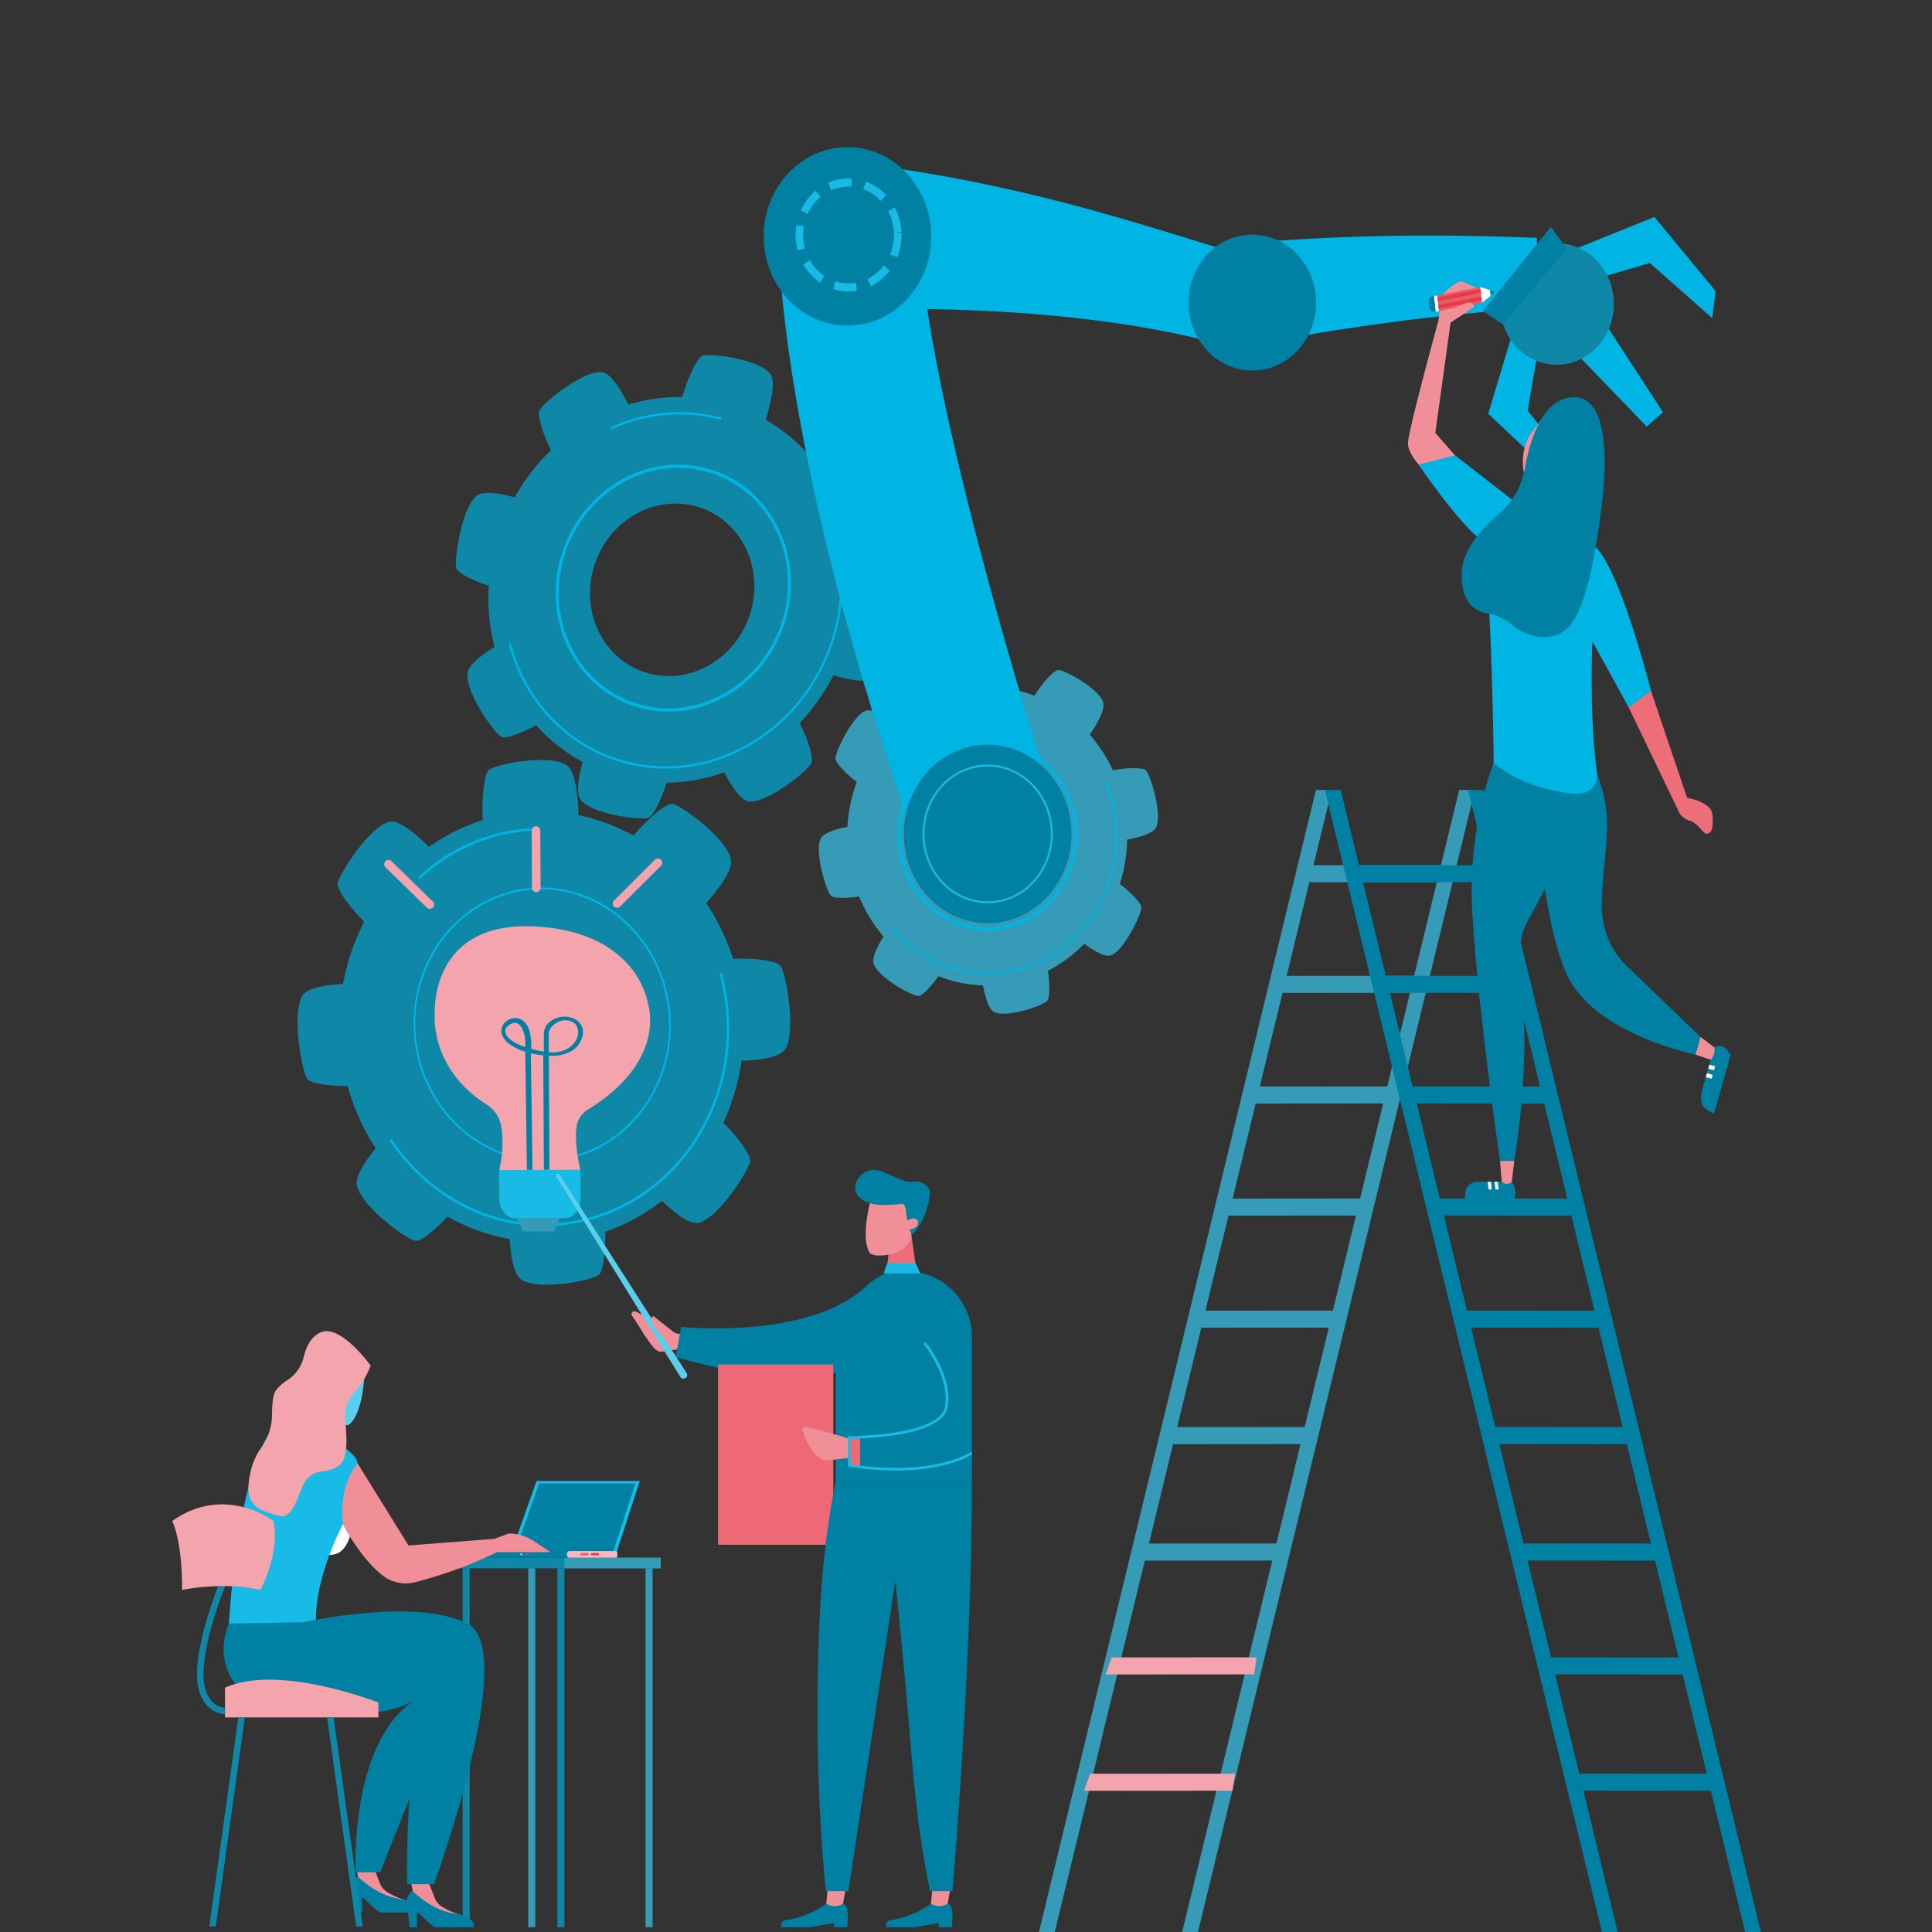 <svg xmlns="http://www.w3.org/2000/svg" xmlns:xlink="http://www.w3.org/1999/xlink" width="900" height="900" viewBox="0 0 900 900"><rect x="0" y="0" width="900" height="900" fill="#333333" stroke="none"/><defs><clipPath id="a"><rect width="740.036" height="831.473" fill="none"/></clipPath><clipPath id="b"><rect width="53.699" height="84.004" fill="none"/></clipPath><linearGradient id="c" x1="-4.734" y1="3.147" x2="-4.703" y2="3.147" gradientUnits="objectBoundingBox"><stop offset="0" stop-color="#f4aab1"/><stop offset="0.828" stop-color="#ed747f"/><stop offset="1" stop-color="#ec6975"/></linearGradient><clipPath id="e"><rect width="5.06" height="13.909" fill="none"/></clipPath><linearGradient id="f" x1="-62.318" y1="16.575" x2="-61.982" y2="16.575" xlink:href="#c"/><clipPath id="i"><rect width="900" height="900"/></clipPath></defs><g id="h" clip-path="url(#i)"><g transform="translate(80.264 68.527)"><g clip-path="url(#a)"><path d="M167.9,205.388c-20.31-5.273-32.017-27.016-26.146-48.568s27.1-34.749,47.411-29.478,32.022,27.014,26.15,48.566-27.1,34.749-47.414,29.479m114.151-31.964c-.839-2.2-8.553-6.236-17.909-8.854a91.9,91.9,0,0,0-3.087-25.734c7.654-4.355,15.324-9.773,15.822-14.206,1.011-9-12.642-28.316-15.987-29.692-2.139-.88-10.812,2.239-19.635,7.586a80.64,80.64,0,0,0-19.175-15.366c2.708-8.655,4.719-18.062,2.089-21.444-5.325-6.851-28.409-9.8-31.8-8.254-2.122.973-6.278,9.19-9.159,19.08a82.579,82.579,0,0,0-25.12,3.56c-3.768-7.563-8.419-14.85-12.477-15.178-8.543-.69-27.534,14.453-28.985,18.02-.863,2.125,1.335,10.041,5.456,18.411a94.03,94.03,0,0,0-16.939,21.959c-7.408-2.067-14.915-3.2-17.921-.591-6.754,5.876-10.53,30.242-9.188,33.738.753,1.969,7.024,5.417,15.052,8a92.105,92.105,0,0,0,2.681,28.52c-6.435,3.956-12.134,8.477-12.562,12.277-1.011,9,12.645,28.316,15.986,29.69,1.838.758,8.514-1.444,15.956-5.473a80.61,80.61,0,0,0,21.718,17.118c-2.059,7.439-3.2,14.7-.953,17.583,5.327,6.849,28.411,9.8,31.8,8.251,1.911-.875,5.477-7.637,8.273-16.2a83.155,83.155,0,0,0,26.814-4.843c3.613,6.961,7.9,13.282,11.67,13.588,8.541.686,27.534-14.454,28.983-18.022.87-2.135-1.357-10.119-5.516-18.536A94.434,94.434,0,0,0,253.628,206.2c7.819,2.295,16.049,3.732,19.231.963,6.754-5.876,10.529-30.242,9.19-33.736" transform="translate(54.334 39.865)" fill="#0f88a8"/><path d="M174.769,90.206c-28.271-7.337-57.924,11.1-66.1,41.093s8.181,60.369,36.452,67.705,57.922-11.1,66.1-41.093-8.181-60.368-36.452-67.705M144.722,200.484c-29.041-7.535-45.838-38.735-37.443-69.547s38.851-49.747,67.892-42.211,45.838,38.734,37.444,69.547-38.851,49.747-67.894,42.211" transform="translate(73.446 60.838)" fill="#00b4e3"/><path d="M247.609,123c-.335-.131-.666-.267-.992-.416a87.159,87.159,0,0,1-2.906,17.712c-11.961,43.9-55.357,70.883-96.736,60.144-27.094-7.029-46.706-28.516-53.66-54.836l-.01,0c-.357-.009-.713-.032-1.07-.065,6.956,26.838,26.879,48.78,54.459,55.937,41.917,10.878,85.876-16.454,97.993-60.926A88.4,88.4,0,0,0,247.609,123" transform="translate(64.444 85.652)" fill="#00b4e3"/><path d="M120.387,80.86a75.037,75.037,0,0,1,50.426-4.775c.34.088.668.2,1,.289-.027-.374-.032-.749-.042-1.128-.226-.059-.447-.136-.676-.194a76,76,0,0,0-50.89,4.744c.068.353.126.707.18,1.063" transform="translate(83.989 50.774)" fill="#00b4e3"/><path d="M150.921,337.094c-23.211,1.5-43.32-17.337-44.917-42.07s15.924-46,39.135-47.5,43.32,17.339,44.919,42.072-15.925,46-39.136,47.5m108.265-73.277c-1.673-2.021-11.222-3.6-21.98-3.11a103.347,103.347,0,0,0-12.5-26.028c6.462-7.243,12.56-15.609,11.488-20.451-2.178-9.827-23.457-25.433-27.461-25.72-2.562-.185-10.544,6.11-17.872,14.8a90.556,90.556,0,0,0-25.654-9.528c-.272-10.053-1.546-20.658-5.524-23.31-8.052-5.365-33.339-.462-36.335,2.346-1.879,1.76-3.278,11.857-2.745,23.274A90.18,90.18,0,0,0,95.526,208.56C88.851,201.9,81.347,195.84,76.973,196.9c-9.212,2.241-23.688,24.777-23.926,29.038-.141,2.536,5.016,10.112,12.351,17.5a103.169,103.169,0,0,0-9.869,29c-8.517.4-16.8,1.8-19.014,5.6-4.972,8.531-.161,35.5,2.5,38.719,1.5,1.811,9.322,3.267,18.674,3.2a103.559,103.559,0,0,0,13.08,29.1c-5.329,6.4-9.681,13.141-8.76,17.289,2.178,9.827,23.459,25.431,27.461,25.72,2.2.158,8.412-4.476,14.77-11.3a90.507,90.507,0,0,0,28.948,10.489c.518,8.548,1.942,16.588,5.332,18.847,8.052,5.366,33.337.464,36.335-2.346,1.692-1.585,2.995-9.944,2.847-19.936A90.778,90.778,0,0,0,204.1,373.409c6.294,6.08,13.066,11.249,17.133,10.26,9.209-2.241,23.688-24.776,23.925-29.036.141-2.55-5.069-10.187-12.46-17.605a103.7,103.7,0,0,0,8.47-28.832c9.025-.3,18.181-1.641,20.524-5.66,4.969-8.533.161-35.5-2.5-38.719" transform="translate(24.004 117.433)" fill="#0f88a8"/><path d="M122.036,204.049c-32.511,2.1-57.141,31.992-54.9,66.635s30.505,61.121,63.017,59.023,57.139-31.993,54.9-66.637-30.505-61.121-63.015-59.021m8.171,126.562c-32.979,2.128-61.654-24.728-63.924-59.872S89,205.272,121.977,203.144s61.656,24.73,63.924,59.872-22.715,65.466-55.694,67.595" transform="translate(46.212 141.854)" fill="#00b4e3"/><path d="M214.417,226.572c-.4-.022-.795-.051-1.191-.093a97.307,97.307,0,0,1,3.328,19.662c3.253,50.383-32.568,93.858-79.849,96.911-30.959,2-59.271-13.822-76.044-39.128l-.008,0c-.379.117-.763.216-1.148.3,16.96,25.851,45.765,42.045,77.277,40.009,47.9-3.093,84.183-47.132,80.887-98.171a98.635,98.635,0,0,0-3.251-19.5" transform="translate(41.576 158.242)" fill="#00b4e3"/><path d="M68.1,210.551A82.17,82.17,0,0,1,119.3,188.023c.386-.025.768-.024,1.153-.044-.163-.384-.306-.781-.448-1.174-.262.015-.52.014-.781.031a83.222,83.222,0,0,0-51.686,22.657c.2.35.387.7.571,1.058" transform="translate(47.185 130.521)" fill="#00b4e3"/><path d="M261.437,254.7c-15.8,3.362-31.163-7.559-34.319-24.4s7.1-33.21,22.893-36.571,31.166,7.561,34.321,24.4-7.1,33.208-22.9,36.57m68.174-61.231c-1.316-1.221-8-1.345-15.338.073a69.373,69.373,0,0,0-10.744-16.63c3.829-5.628,7.316-11.989,6.176-15.209-2.31-6.533-18.21-15.118-20.981-14.913-1.772.131-6.722,5.257-11.026,11.967a61.43,61.43,0,0,0-18.394-3.97c-1.024-6.88-2.782-14.04-5.731-15.462-5.973-2.878-22.91,3.032-24.733,5.263-1.142,1.4-1.262,8.478.056,16.268a64.48,64.48,0,0,0-16.165,11.086c-5.135-3.9-10.787-7.315-13.7-6.143-6.131,2.463-14.188,19.4-14,22.355.116,1.758,4.282,6.445,9.929,10.782a73.07,73.07,0,0,0-4.355,20.923c-5.81,1.126-11.376,2.927-12.577,5.757-2.7,6.362,2.845,24.412,4.94,26.355,1.179,1.094,6.667,1.308,13.077.319a69.7,69.7,0,0,0,11.4,18.684c-3.122,4.935-5.546,10-4.57,12.761,2.312,6.533,18.21,15.118,20.981,14.915,1.524-.112,5.4-3.922,9.192-9.251a61.314,61.314,0,0,0,20.734,4.3c1.067,5.825,2.713,11.2,5.227,12.416,5.971,2.878,22.909-3.03,24.731-5.261,1.029-1.262,1.228-7.136.3-13.987a64.913,64.913,0,0,0,16.9-12.553c4.828,3.545,9.9,6.416,12.609,5.329,6.132-2.465,14.189-19.406,14-22.358-.116-1.763-4.327-6.489-10.016-10.844a73.052,73.052,0,0,0,3.409-20.663c6.17-1.113,12.336-2.954,13.608-5.952,2.7-6.362-2.844-24.412-4.938-26.354" transform="translate(123.884 96.804)" fill="#369bb6"/><path d="M232.851,164.614c-21.9,4.661-36.159,27.437-31.784,50.774s25.747,38.532,47.647,33.87,36.157-27.437,31.784-50.774-25.747-38.53-47.647-33.87M249,250.762c-22.678,4.828-44.812-10.907-49.341-35.075s10.236-47.751,32.914-52.577,44.81,10.907,49.339,35.073S271.671,245.936,249,250.762" transform="translate(138.929 113.358)" fill="#00b4e3"/><path d="M297.211,173.927c-.275.025-.55.046-.826.054a66.245,66.245,0,0,1,3.921,13.177c6.428,34.3-14.527,67.77-46.709,74.617-21.074,4.486-41.814-3.542-55.427-19.245l-.008,0c-.25.119-.5.224-.761.323,13.787,16.06,34.9,24.293,56.348,19.727,32.6-6.938,53.827-40.845,47.317-75.587a67.487,67.487,0,0,0-3.854-13.07" transform="translate(137.924 121.523)" fill="#00b4e3"/><path d="M197.385,173.413a58.55,58.55,0,0,1,33.244-20.626c.263-.056.523-.093.786-.146-.143-.248-.272-.5-.406-.761-.177.037-.355.061-.532.1a59.292,59.292,0,0,0-33.571,20.765c.165.217.323.442.479.668" transform="translate(137.579 106.119)" fill="#fff"/><path d="M277.671,338.263,261.479,342.5c-13.36,3.491-23.6-.8-30.249-19.535-64.5-182.726-64.557-280.41-64.557-280.41C163.4,28.316,171.643,13.81,185,10.318L201.2,6.085c8.016-2.1,13.511-.289,18.9,4.879,7.075,6.783,11.118,16.457,11.726,26.576C237.1,125.344,296,306.03,296,306.03c3.278,14.235-4.97,28.74-18.331,32.233" transform="translate(115.953 3.654)" fill="#00b4e3"/><path d="M371.986,83.683c.52-14.517,1.306-23.17,8.769-36.77C337.844,34.349,281.053,13.79,200.4,4.367c-18.687-2.149-26.909,5.646-30.025,19.924L166.6,41.6c-3.115,14.278,5.3,28.676,18.7,31.993,0,0,105.267-7.012,188.388,15.784-1.512-9.248-2.032,3.527-1.7-5.692" transform="translate(115.953 2.805)" fill="#00b4e3"/><path d="M295.03,27.692a78.061,78.061,0,0,1,10.807,41.183c-.054,1.58-.178,3.122-.333,4.648,28.664-5.251,80.282-13.534,130.956-15.744a103.312,103.312,0,0,1-6.983-32.467c-36.152-1.359-80.14-2.11-134.447,2.38" transform="translate(206.138 16.954)" fill="#00b4e3"/><path d="M200.616,205.457c0,22.972,17.475,41.591,39.029,41.591s39.033-18.619,39.033-41.591-17.476-41.591-39.033-41.591-39.029,18.619-39.029,41.591" transform="translate(140.171 114.494)" fill="#0080a2"/><path d="M162.172,41.591c0,22.972,17.475,41.591,39.029,41.591s39.033-18.619,39.033-41.591S222.758,0,201.2,0s-39.029,18.619-39.029,41.591" transform="translate(113.31)" fill="#0080a2"/><path d="M29.89-.463A28.591,28.591,0,0,1,41.715,2.081a30.223,30.223,0,0,1,9.648,6.932,32.4,32.4,0,0,1,6.5,10.271,34.359,34.359,0,0,1,0,25.138,32.4,32.4,0,0,1-6.5,10.271,30.223,30.223,0,0,1-9.648,6.932,28.754,28.754,0,0,1-23.65,0,30.223,30.223,0,0,1-9.648-6.932,32.4,32.4,0,0,1-6.5-10.271,34.359,34.359,0,0,1,0-25.138,32.4,32.4,0,0,1,6.5-10.271,30.223,30.223,0,0,1,9.648-6.932A28.591,28.591,0,0,1,29.89-.463Zm0,63.7A27.671,27.671,0,0,0,41.335,60.78a29.3,29.3,0,0,0,9.354-6.721A31.478,31.478,0,0,0,57,44.08a33.433,33.433,0,0,0,0-24.455,31.478,31.478,0,0,0-6.313-9.979,29.3,29.3,0,0,0-9.354-6.721,27.828,27.828,0,0,0-22.889,0A29.3,29.3,0,0,0,9.092,9.646a31.478,31.478,0,0,0-6.313,9.979,33.433,33.433,0,0,0,0,24.455,31.478,31.478,0,0,0,6.313,9.979,29.3,29.3,0,0,0,9.354,6.721A27.671,27.671,0,0,0,29.89,63.242Z" transform="translate(349.927 288.099)" fill="#17bbe6"/><path d="M288.626,79.288c12.246,11.636,31.025,10.491,41.943-2.558s9.847-33.062-2.4-44.7-31.025-10.489-41.944,2.558-9.847,33.062,2.4,44.7" transform="translate(194.721 16.77)" fill="#0080a2"/><path d="M382.709,35.466,423.021,19.15l28.53,34.57-1.592,12.57L420.892,40.624l-34.849,10.2Z" transform="translate(267.4 13.38)" fill="#00b4e3"/><path d="M373.147,49.109,360.865,89.893l32.185,30.3L403.781,119,379.245,88.467l5.985-35.2Z" transform="translate(252.138 34.312)" fill="#00b4e3"/><path d="M380.687,59.559,420.872,101.3l7.558-6.771L393.783,41.4l-4.019,13.737Z" transform="translate(265.987 28.929)" fill="#00b4e3"/><path d="M385.6,26.875c-5.283,9.424-12.632,17.058-21.258,23.739a29.516,29.516,0,0,0,5.925,22.25c9.436,11.964,26.187,13.51,37.414,3.455s12.677-27.906,3.243-39.869A25.637,25.637,0,0,0,385.6,26.875" transform="translate(254.378 18.426)" fill="#0f88a8"/><path d="M359.377,61.168l31.7-39.3,7.566,10.223L368.578,67.231Z" transform="translate(251.098 15.278)" fill="#0080a2"/><path d="M187.375,14.1l1-.387a19.962,19.962,0,0,1,7.226-1.349l1.379.015.063-3.746-1.427-.014a23.21,23.21,0,0,0-8.443,1.578l-1,.386Zm23.316,4.96,2.371-2.757-.781-.764a24.333,24.333,0,0,0-7.558-5.06l-.984-.42-1.3,3.476.989.42a20.983,20.983,0,0,1,6.481,4.342ZM176.473,25.2l.5-.994a22.338,22.338,0,0,1,4.8-6.358l.8-.739-2.3-2.835-.805.742a26.066,26.066,0,0,0-5.589,7.41l-.506,1Zm40.288,8.56,3.5-.372-.109-1.126a27.445,27.445,0,0,0-2.487-9.136l-.479-1.011-3.141,1.68.479,1.011a23.448,23.448,0,0,1,2.134,7.829ZM171.83,42.072l3.42-.861-.245-1.1a24.232,24.232,0,0,1-.564-5.2,24.532,24.532,0,0,1,.18-2.954l.138-1.119-3.481-.486-.139,1.119a28.121,28.121,0,0,0,.45,9.5Zm46.46,3.255.377-1.057a27.662,27.662,0,0,0,1.609-9.356V33.782h-3.513v1.131a23.8,23.8,0,0,1-1.378,8.025l-.379,1.055ZM182.313,57.1l2.018-3.063-.87-.651a21.934,21.934,0,0,1-5.37-5.813l-.6-.934-2.906,2.1.6.936a25.606,25.606,0,0,0,6.258,6.769Zm23.738,1.668.944-.525a24.937,24.937,0,0,0,7.038-5.845l.707-.846-2.624-2.487-.7.844a21.419,21.419,0,0,1-6.037,5.015l-.941.523ZM195.6,61.206a23.478,23.478,0,0,0,2.857-.177l1.053-.129-.4-3.717-1.058.129a20.341,20.341,0,0,1-7.641-.53l-1.028-.275-.861,3.628,1.031.277a23.418,23.418,0,0,0,6.044.793" transform="translate(119.428 6.022)" fill="#17bbe6"/><path d="M245.018,708.3l129.028-532H366.7l-129.03,532Z" transform="translate(166.061 123.176)" fill="#369bb6"/><path d="M284.293,708.3l129.028-532h-7.347l-129.03,532Z" transform="translate(193.502 123.176)" fill="#369bb6"/><path d="M293.949,257.644v7.931l69.132-.051,1.181-7.931Z" transform="translate(205.383 179.981)" fill="#369bb6"/><path d="M302.363,227.3v7.931l69.132-.051,1.181-7.931Z" transform="translate(211.262 158.779)" fill="#369bb6"/><path d="M309.32,196.953v7.933l69.132-.051,1.181-7.933Z" transform="translate(216.122 137.576)" fill="#369bb6"/><path d="M286.536,288.38v7.933l69.132-.053,1.181-7.931Z" transform="translate(200.203 201.456)" fill="#369bb6"/><path d="M279.579,319.115v7.933L348.711,327l1.182-7.935Z" transform="translate(195.343 222.93)" fill="#369bb6"/><path d="M273.532,351.045l-2.793,7.935,69.13-.053L341.052,351Z" transform="translate(189.166 245.242)" fill="#369bb6"/><path d="M265.9,382.978l-2.793,7.935,69.13-.051,1.182-7.933Z" transform="translate(183.835 267.553)" fill="#369bb6"/><path d="M258.756,414.2l-2.793,7.935,69.13-.051,1.182-7.933Z" transform="translate(178.842 289.367)" fill="#f4a4ac"/><path d="M252.836,446.1l-2.793,7.935,69.129-.053,1.184-7.931Z" transform="translate(174.706 311.658)" fill="#f4a4ac"/><path d="M484.395,708.3l-129.03-532h7.349l129.03,532Z" transform="translate(248.294 123.176)" fill="#0080a2"/><path d="M445.12,708.3l-129.03-532h7.349l129.03,532Z" transform="translate(220.853 123.176)" fill="#0080a2"/><path d="M408.291,257.644v7.931l-69.132-.051-1.181-7.931Z" transform="translate(236.146 179.981)" fill="#0080a2"/><path d="M399.877,227.3v7.931l-69.132-.051-1.181-7.931Z" transform="translate(230.267 158.779)" fill="#0080a2"/><path d="M392.92,196.953v7.933l-69.132-.051-1.181-7.933Z" transform="translate(225.407 137.576)" fill="#0080a2"/><path d="M415.7,288.38v7.933l-69.132-.053-1.181-7.931Z" transform="translate(241.325 201.456)" fill="#0080a2"/><path d="M422.66,319.115v7.933L353.528,327l-1.181-7.935Z" transform="translate(246.186 222.93)" fill="#0080a2"/><path d="M428.708,351.045l2.793,7.935-69.13-.053L361.187,351Z" transform="translate(252.363 245.242)" fill="#0080a2"/><path d="M436.338,382.978l2.793,7.935L370,390.862l-1.182-7.933Z" transform="translate(257.694 267.553)" fill="#0080a2"/><path d="M443.483,414.2l2.793,7.935-69.13-.051-1.182-7.933Z" transform="translate(262.686 289.367)" fill="#0080a2"/><path d="M449.4,446.1l2.793,7.935-69.13-.053-1.182-7.931Z" transform="translate(266.823 311.658)" fill="#0080a2"/><path d="M425.39,247.122l-5.849,20.527c-.486,2.869-.569,6.3,1.665,8a17.98,17.98,0,0,0,3.064,1.869c1.067-.3,7.814-28.017,7.814-28.017l-.063-.166c-2.677-4.629-6.632-2.215-6.632-2.215" transform="translate(292.939 172.225)" fill="#0080a2"/><path d="M422.211,276.281l7.814-28.017,1.028.79-7.872,27.755Z" transform="translate(295 173.463)" fill="#0080a2"/><path d="M421.708,251.641,421.2,253.5l2.7.688.51-1.794Z" transform="translate(294.291 175.822)" fill="#fff"/><path d="M421.046,253.975l-.511,1.855,2.7.69.51-1.8Z" transform="translate(293.829 177.453)" fill="#fff"/><path d="M420.01,244.011l6.486,4.845a6.627,6.627,0,0,1-1.43,5.57l-.228.243-7.158-2.441Z" transform="translate(291.833 170.491)" fill="#f18f98"/><path d="M399.312,167.769s6.433,9.19,8.089,25.358c1.1,10.761-1.935,27.816-2.266,41.2-.3,12.237,3.859,21.961,11.172,29.433L451.1,297.281l-2.331,8.217s-47.616-9.474-60.119-37.757-15.465-92.318-15.465-92.318Z" transform="translate(260.745 117.221)" fill="#0080a2"/><path d="M409.824,147.251l17.894,52.994s7.354,1.136,10.542,4.877c1.665,1.953,1.588,5.862,1.138,9.147-.343,2.487-2.6,3.547-4.041,1.887-1.967-2.264-4.5-4.817-6.168-5.184a8.14,8.14,0,0,1-5.735-5.12l-25.671-53.4Z" transform="translate(277.933 102.885)" fill="#ed6d79"/><path d="M360.767,117.789l-9.168-10.4,7.109-51.369,11.03-7.476s-1.2-2.83-3.921-1.626a7.74,7.74,0,0,1-5.025.488s-2.067-3.389,1.846-5.677c2.2-1.964,3.668-.012,10.041-.338,0-1.3-8.4-4.388-8.4-4.388-2.621-1.116-9.3,5.75-9.3,5.75a7.405,7.405,0,0,0-.853,2.757l-1.057,9.535s-14.218,51.7-14.218,57.221,7.967,13.082,7.967,13.082Z" transform="translate(236.757 25.77)" fill="#f18f98"/><path d="M397.851,173.9s5.516,8.813,2.207,29.294c-2.113,13.073-11.39,29.527-17.619,40.859-4.469,8.125-4.563,18.344-3.221,28.239,5.1,37.618-3.061,83.542-3.061,83.542h-6.62s-9.927-67.3-12.868-114.6c-2.653-42.654,11.108-74.063,11.4-74.616Z" transform="translate(248.969 116.418)" fill="#0080a2"/><path d="M368.058,45.658,347.271,49.7l-.805-7.284,20.785-4.046Z" transform="translate(242.076 26.811)" fill="#ea5a67"/><path d="M345.76,41.043l.805,7.284,1.9-.369-.809-7.284Z" transform="translate(241.583 28.419)" fill="#fff"/><path d="M347.8,48.165c-1.522.284-2.8.148-3.17-3.148-.4-3.6.836-3.914,2.354-4.223Z" transform="translate(240.744 28.503)" fill="#0080a2"/><path d="M359.508,45.658l4.034-3.216-.294-2.652L358.7,38.372Z" transform="translate(250.626 26.811)" fill="#fff"/><path d="M361.672,41.858l1.753-1.677-2.047-.975Z" transform="translate(252.496 27.394)" fill="#0080a2"/><path d="M347.171,44.934l.182,1.656,20.089-3.909-.185-1.656Z" transform="translate(242.569 28.665)" fill="#e63a4a"/><path d="M346.942,42.867l.182,1.656,20.089-3.909-.185-1.658Z" transform="translate(242.41 27.219)" fill="#e63a4a"/><path d="M424.245,127.291c11.825,11.521,25.746,66.91,25.746,66.91l-10.383,7.724-16.9-30.753s-1.649,35.6,2.4,62.913c-1.84,10.241-10.61,9.088-24.828,5.512a62.08,62.08,0,0,1-23.53-11.706s-.613-49.4-2.453-75.589,1.792-28.99-3.185-28.122C360,115.815,341.8,88.872,341.8,88.872l16.905-4.361,36.4,28.288s17.8,6.222,29.134,14.492" transform="translate(238.818 59.048)" fill="#00b4e3"/><path d="M383.668,71.126l-8.784,11.505c-3.729,4.884-5.3,11.966-4.163,18.752l1.029,6.141Z" transform="translate(258.769 49.696)" fill="#f18f98"/><path d="M406.03,68.564c21.327,0,12.256,54.3,12.256,54.3s-3.8,35.221-12.256,49.363c-7.318,12.241-21.8,8.56-28.662,2.682a22.664,22.664,0,0,0-11.074-5.419c-5.81-.926-12.723-4.332-12.723-18.232,0-13.085,11.781-23.208,19.532-30.437,5.054-4.709,8.577-11.752,10.051-19.708,2.48-13.4,8.534-32.545,22.876-32.545" transform="translate(247.041 47.906)" fill="#0080a2"/><path d="M376.322,283.768l-16.545-.036c-2.195.409-4.651,1.514-5.06,4.885a34.067,34.067,0,0,0-.239,4.464c.584,1.216,22.521-.163,22.521-.163l.1-.141a9.108,9.108,0,0,0-.773-9.01" transform="translate(247.67 198.244)" fill="#0080a2"/><path d="M354.487,289.3l-.032,1.39h22.362l.194-1.553Z" transform="translate(247.658 202.023)" fill="#0080a2"/><path d="M362.6,283.751l.464,3.591h1.444l-.418-3.608Z" transform="translate(253.351 198.245)" fill="#fff"/><path d="M360.721,283.751l.464,3.591h1.446l-.418-3.608Z" transform="translate(252.037 198.245)" fill="#fff"/><path d="M370.725,278.009l-1.135,9.756a3.322,3.322,0,0,1-4.435.187l-.251-.194-.8-9.749Z" transform="translate(254.401 194.246)" fill="#f18f98"/><path d="M358.255,42.914c2.721-1.2,3.922,1.626,3.922,1.626l-7.338,4.974c-.1-.056-.2-.122-.306-.178a29.6,29.6,0,0,0-4.858-2.346c.7-.926,7.223-3.476,8.58-4.075" transform="translate(244.319 29.776)" fill="#f18f98"/><rect width="3.272" height="167.191" transform="translate(135.258 662.049)" fill="#0f88a8"/><rect width="102.62" height="4.93" transform="translate(124.906 657.119)" fill="#0f88a8"/><rect width="44.876" height="4.93" transform="translate(182.648 657.118)" fill="#369bb6"/><path d="M152.953,365.786H104.875l-12.1,34.107h49.086Z" transform="translate(64.82 255.576)" fill="#17bbe6"/><path d="M150.061,366.47h-44.8L93.978,398.253h45.743Z" transform="translate(65.663 256.054)" fill="#0080a2"/><path d="M85.75,388.111h61.277a1.191,1.191,0,0,0,1.2-1.179v-.744a1.191,1.191,0,0,0-1.2-1.177H85.75a1.188,1.188,0,0,0-1.192,1.177v.744a1.188,1.188,0,0,0,1.192,1.179" transform="translate(59.081 269.008)" fill="#0080a2"/><path d="M109.491,388.111h21.482a.723.723,0,0,0,.725-.715v-1.67a.723.723,0,0,0-.725-.715H109.491a1.276,1.276,0,0,0-1.281,1.264v.571a1.276,1.276,0,0,0,1.281,1.266" transform="translate(75.607 269.008)" fill="#f6b8be"/><path d="M95.448,386.082a.459.459,0,1,0,.457-.452.454.454,0,0,0-.457.452" transform="translate(66.69 269.441)" fill="#f6b8be"/><path d="M97.068,386.082a.459.459,0,1,0,.457-.452.454.454,0,0,0-.457.452" transform="translate(67.822 269.441)" fill="#e63a4a"/><path d="M112.46,386.623H115.2a.533.533,0,1,0,0-1.067H112.46a.533.533,0,1,0,0,1.067" transform="translate(78.199 269.389)" fill="#ea5a67"/><path d="M115.346,386.623h2.737a.533.533,0,1,0,0-1.067h-2.737a.533.533,0,1,0,0,1.067" transform="translate(80.215 269.389)" fill="#e63a4a"/><path d="M58.893,472.279l2.458,6.312a8.121,8.121,0,0,0,3.345,4.194,32.278,32.278,0,0,0,8.463,3.793c-4.925,4.152-12.764-.183-17.247-3.25a10.832,10.832,0,0,1-4.381-6.268L50.5,472.279Z" transform="translate(35.288 329.983)" fill="#f18f98"/><path d="M51.969,474.212s-3.331,2.584-2.721,5.881S50.724,491.1,50.724,491.1h3.425l-.105-7.2c.01-.471,7.345,7.2,8.587,7.2H80.755s1.2-4.855-9.44-6.416-19.347-10.476-19.347-10.476" transform="translate(34.357 331.333)" fill="#0080a2"/><path d="M54.245,408.571c43.694-14.174,59.3,0,59.3,0L49.181,425.21s-38.63-2.465,5.064-16.639" transform="translate(23.35 281.068)" fill="#0080a2"/><path d="M44.822,400.475c10.612,1.006,11.234-14.792,11.234-14.792l-4.367-20.335S30.276,399.1,44.822,400.475" transform="translate(27.779 255.27)" fill="#fff"/><path d="M42.739,438.3s23.1,3.977,39.325-4.649c-29.427,20.335-26.547,79.5-26.547,79.5H66.969l38.812-97.368H81.9Z" transform="translate(29.862 290.504)" fill="#0080a2"/><path d="M73.912,476.284,76.37,482.6a8.121,8.121,0,0,0,3.345,4.194,32.34,32.34,0,0,0,8.463,3.793c-4.925,4.152-12.764-.185-17.247-3.25a10.832,10.832,0,0,1-4.381-6.268l-1.026-4.782Z" transform="translate(45.782 332.781)" fill="#f18f98"/><path d="M66.988,478.217s-3.331,2.584-2.721,5.881,1.476,11.011,1.476,11.011h3.425l-.105-7.2c.01-.471,7.345,7.2,8.587,7.2H95.774s1.2-4.855-9.441-6.416-19.345-10.476-19.345-10.476" transform="translate(44.851 334.132)" fill="#0080a2"/><path d="M56.471,360.995,80.19,399.2l39.948-3.1,6.622-2.465c5.857,0,9.085,1.714,13.955,4.926l5.638,3.722H121.386A199.971,199.971,0,0,1,83.2,416.31,17.587,17.587,0,0,1,68.3,413.3c-10.58-8.128-18.691-23.955-18.691-23.955L42.739,372.7Z" transform="translate(29.862 252.228)" fill="#f18f98"/><path d="M49.878,350.086s25.593,11.752,25.593,18.533C66.02,379.71,68.6,396.965,68.6,396.965S50.7,430.243,57.681,452.429c-25.28,14.791-42.135-9.244-42.135-9.244s3.124-62.242,18.264-87.894c6.706-5.2,16.068-5.2,16.068-5.2" transform="translate(10.862 244.606)" fill="#17bbe6"/><path d="M63.358,334l-20.9-2.215-4.59,14.038c-.065.2-.1.4-.155.6.314.223.629.447.933.691.049.039.1.083.143.126s.1.068.148.107c3.651,2.944,4.955,7.692,4.391,12.214a23.584,23.584,0,0,0,7.8,3.538c1.926.469,3.778.668,4.911.178C63.74,356.9,63.358,334,63.358,334" transform="translate(26.347 231.816)" fill="#59ceed"/><path d="M69.9,353.564a16.59,16.59,0,0,0-3.934,13.027c.912,8.556,1.053,16.506-2.006,19.882-2.1,2.317-6.236,3.321-9.754,3.746-3.674.442-6.807,3.216-8.492,7.634-2.363,6.2-5.257,14.065-9.936,12.978-13.158-3.054-16.953-6.686-13.911-20.607a30.72,30.72,0,0,1,5.055-11.334,26.283,26.283,0,0,0,4.942-15.39c.037-3.674.294-7.5,1.08-9.742.848-2.41,3.759-4.765,6.576-6.572a17.579,17.579,0,0,0,7.16-10.705c1.111-4.457,3.413-9.57,8.3-11.373,9.178-3.386,22.853,15.665,22.853,15.665A40.715,40.715,0,0,1,69.9,353.564" transform="translate(14.585 226.872)" fill="#f4a4ac"/><path d="M16.577,407.213s-10.612,21.568,11.86,36.359,74.279-5.546,83.019-6.163c-13.734,26.5-11.86,91.207-11.86,91.207h12.482s39.948-109.077,15.606-121.4-76.465-.618-76.465-.618Z" transform="translate(9.833 280.578)" fill="#0080a2"/><path d="M85.9,437.855H14.456V424c25.059-11.381,71.441,6.926,71.441,6.926Z" transform="translate(10.1 293.647)" fill="#f4a4ac"/><path d="M19.817,455.463v-2.969c-.4-.005-10.024-.313-10.024-15.832,0-16.827,10.651-42.318,10.76-42.575l-2.777-1.138c-.448,1.065-10.989,26.3-10.989,43.713,0,18.587,12.9,18.8,13.031,18.8" transform="translate(4.741 274.555)" fill="#0f88a8"/><path d="M41.1,412.065c-17.541-4.055-36.585,0-36.585,0S5.149,392.136,0,379.9c24.558-17.317,47.11,0,47.11,0s3.718,12.392-6.013,32.163" transform="translate(0 260.061)" fill="#f4a4ac"/><path d="M10.137,528.12l13.569-97.614,2.98.4L13.171,528.12Z" transform="translate(7.083 300.795)" fill="#0f88a8"/><path d="M55.984,528.12,42.469,430.908l2.978-.4L59.018,528.12Z" transform="translate(29.673 300.795)" fill="#0f88a8"/><rect width="3.272" height="167.191" transform="translate(220.466 662.049)" fill="#369bb6"/><rect width="3.272" height="167.191" transform="translate(165.805 662.049)" fill="#369bb6"/><rect width="3.272" height="167.191" transform="translate(179.378 662.049)" fill="#0f88a8"/><path d="M101.953,327.4l37.876-.2s-2.884-11.373-1.8-20.109a11.126,11.126,0,0,1,5.293-7.982c37.122-22.916,28.018-49.089,28.018-49.089s-4.038-33.233-51.753-36.2C68.712,210.656,72,255.266,72,255.266S69.815,280.109,96.3,296.828a15.037,15.037,0,0,1,6.764,10.831,53.151,53.151,0,0,1-1.108,19.737" transform="translate(50.277 149.282)" fill="#f4a4ac"/><path d="M127.469,280.44l.075,13.394c.027,5.02-3.272,9.144-7.33,9.164l-23.065.126c-4.058.022-7.4-4.068-7.43-9.088l-.073-13.394Z" transform="translate(62.636 195.944)" fill="#17bbe6"/><path d="M114.5,293.729l-2.574,6.134-14.344.077-3.17-6.1Z" transform="translate(65.966 205.229)" fill="#369bb6"/><path d="M124.718,249.929c1.979-2.918,1.655-7.226-1.057-8.877-4.3-2.12-7.765-.1-9.708,1.811a5.61,5.61,0,0,0-1.666,4.046l.044,8.155c4.823.386,9.477-.844,12.387-5.135m-23.342,2.7a31.421,31.421,0,0,0-.116-3.758c.025-1.279-1.9-11.492-8.279-5.793a2.742,2.742,0,0,0-.929,2.371c.5,3.591,5.67,6,9.324,7.179m25.557-2.276c-2.456,4.573-8.127,6.351-13.046,6.389-.488,0-1.026-.027-1.548-.048l.292,53.059-2.589.014-.292-53.263a44.633,44.633,0,0,1-5.708-.982c-.027,1-.051,1.979-.037,2.9q.125,8.776.246,17.553.242,16.914.477,33.825l-2.587.014q-.387-27.514-.776-55.031a22.213,22.213,0,0,1-8.385-4.4c-8.833-8.254,6.217-17.3,10.228-5.716a25.922,25.922,0,0,1,.888,8.781,57.58,57.58,0,0,0,5.945,1.327s-.073-4.9-.027-8.043a7.342,7.342,0,0,1,1.768-4.88c6.659-7.284,20.85-2.11,15.149,8.509" transform="translate(63.056 166.603)" fill="#0080a2"/><path d="M80.761,217.642a1.959,1.959,0,0,0-.015-2.8L61.519,196.067a2.023,2.023,0,0,0-2.833.015,1.958,1.958,0,0,0,.017,2.8l19.226,18.779a2.021,2.021,0,0,0,2.833-.015" transform="translate(40.599 136.593)" fill="#f4a4ac"/><path d="M121.384,217.467a1.958,1.958,0,0,1-.015-2.8l19.02-18.983a2.017,2.017,0,0,1,2.832-.015,1.956,1.956,0,0,1,.015,2.8l-19.019,18.983a2.023,2.023,0,0,1-2.833.015" transform="translate(84.395 136.317)" fill="#f4a4ac"/><path d="M100.721,216.911a1.986,1.986,0,0,0,1.991-1.987l-.146-26.7a2,2,0,0,0-4.006.022l.148,26.7a1.988,1.988,0,0,0,2.013,1.967" transform="translate(68.864 130.137)" fill="#f4a4ac"/><path d="M187.985,481.676s-4.867,4.456-15.958,7.243c-2.443.615-5.076-.206-5.076,3.773h13.462l11.2-1.913v1.913h6.046s1.685-9.764-1.848-11.016Z" transform="translate(116.65 336.548)" fill="#0080a2"/><path d="M180.015,477.547l-.681,7.012a6.911,6.911,0,0,0,7.408.246l.416-.246,1.255-7.012Z" transform="translate(125.301 333.663)" fill="#f18f98"/><path d="M216.687,481.676s-4.867,4.456-15.958,7.243c-2.443.615-5.076-.206-5.076,3.773h13.462l11.194-1.913v1.913h6.047s1.685-9.764-1.848-11.016Z" transform="translate(136.704 336.548)" fill="#0080a2"/><path d="M208.717,477.547l-.681,7.012a6.911,6.911,0,0,0,7.408.246l.416-.246,1.255-7.012Z" transform="translate(145.355 333.663)" fill="#f18f98"/><path d="M144.528,328.778c-.749.211-.428-.77-5.46-2.523-4.515-1.573-12.834-10.647-13.163-5.327,3.061,4.24,6.143,9.621,6.143,9.621,2.106,2.366,4.41,7.634,7.817,7.546l10.5-1.57s2.917-4.491,3.09-4.68l-1.486-1.632a23.4,23.4,0,0,1-7.445-1.435" transform="translate(87.97 223.078)" fill="#f18f98"/><path d="M197.092,305.351l-1.413,13.727,14.9.583-2.986-21.281Z" transform="translate(136.722 208.479)" fill="#ed6d79"/><path d="M196.378,316.623a7.549,7.549,0,0,1-4.174-.978c-4.992-7.169.693-26.491.693-26.491l7.98-3.318,10.138,6.244.578,12.949a10.465,10.465,0,0,1-4.527,8.932,20.985,20.985,0,0,1-10.688,2.662" transform="translate(132.86 199.714)" fill="#f18f98"/><path d="M211.429,303.138c-.557-2.178-.267-7.2-2.509-6.832-1.636.265-7.245.493-9.132.493-4.5,0-12.514-1.736-12.514-8.5,0-3.377,3.319-6.292,5.421-7.155a9.226,9.226,0,0,1,6.5-.082c4.953,1.709,11.522,5.48,14.142,4.96,4.4-.875,8.8,1.677,8.74,5.375-.066,3.946-2.154,9.885-4.121,13.659a20.763,20.763,0,0,1-4.491,5.8Z" transform="translate(130.848 195.997)" fill="#0080a2"/><path d="M206.384,294.351c-1-.875-2.878-.708-4.189.37s-1.563,2.66-.562,3.533,2.879.708,4.191-.369,1.563-2.66.561-3.535" transform="translate(140.453 205.272)" fill="#f18f98"/><path d="M223.1,316.792c-28.076,21.551-82.528,15.852-82.528,15.852l-2.517,14.091s69.088,20.157,77.7,4.031,35.418-55.526,7.342-33.974" transform="translate(96.457 216.945)" fill="#0080a2"/><path d="M212.722,308.219c-.51,0-1.012.01-1.507.027-16.432.6-29.265,22.98-29.265,39.213v58.709h63.419V338.979a30.56,30.56,0,0,0-25.781-30.257,45.786,45.786,0,0,0-6.866-.5" transform="translate(127.129 215.354)" fill="#0080a2"/></g><g transform="translate(254.23 567.09)"><g clip-path="url(#b)"><rect width="53.699" height="84.004" transform="translate(0 0)" fill="url(#c)"/></g></g><g clip-path="url(#a)"><path d="M198.832,364.948,184.8,366.541c-5.74.216-10.338-7.85-11.882-14.021a1.286,1.286,0,0,1,1.575-1.531c4.926,1.194,17.609,4.349,20.967,6Z" transform="translate(120.789 245.211)" fill="#f18f98"/></g><g transform="translate(315.357 600.937)"><g clip-path="url(#e)"><rect width="5.06" height="13.909" fill="url(#f)"/></g></g><g clip-path="url(#a)"><path d="M243.045,378.76c-20.24,11.509-52.109,6.594-56.512,5.842V372.719c5.543-.046,42.768-.863,45.2-14.719,2.529-14.42-9.759-29.661-10.284-30.3l-.975.778c.122.153,12.457,15.439,10.022,29.313-2.382,13.564-43.74,13.693-44.581,13.693h-.01l-.629,0v14.152l.508.1a130.258,130.258,0,0,0,21.721,1.789c11.269,0,24.861-1.536,35.539-7.36Z" transform="translate(129.454 228.963)" fill="#17bbe6"/><path d="M185.463,365.88c-7.248,34.727-8.363,72.1-8.529,103.473-.265,50.53,3.936,87.458,3.936,87.458h10.466l21.852-144.446s2.383,21.482,5.606,57.907c2.531,28.582,3.725,52.745,10.525,86.539h10.5s9.066-104.3,9.066-190.931Z" transform="translate(123.616 255.641)" fill="#0080a2"/><path d="M196.772,306.037h13.25l2.108,4.816H195.066Z" transform="translate(136.293 213.829)" fill="#17bbe6"/><path d="M105.3,282.764l57.853,93.427a1.735,1.735,0,0,0,2.382.55,1.665,1.665,0,0,0,.54-2.322l-59.162-92.449a.9.9,0,0,0-1.612.793" transform="translate(73.524 196.714)" fill="#59ceed"/><path d="M142.587,328.721l-10.309-8.186s-1.954,1.1-.071,4.085a59.791,59.791,0,0,0,5.164,6.523c1.75.851,3.482,1.741,5.217,2.623Z" transform="translate(91.801 223.959)" fill="#f18f98"/></g></g></g></svg>
